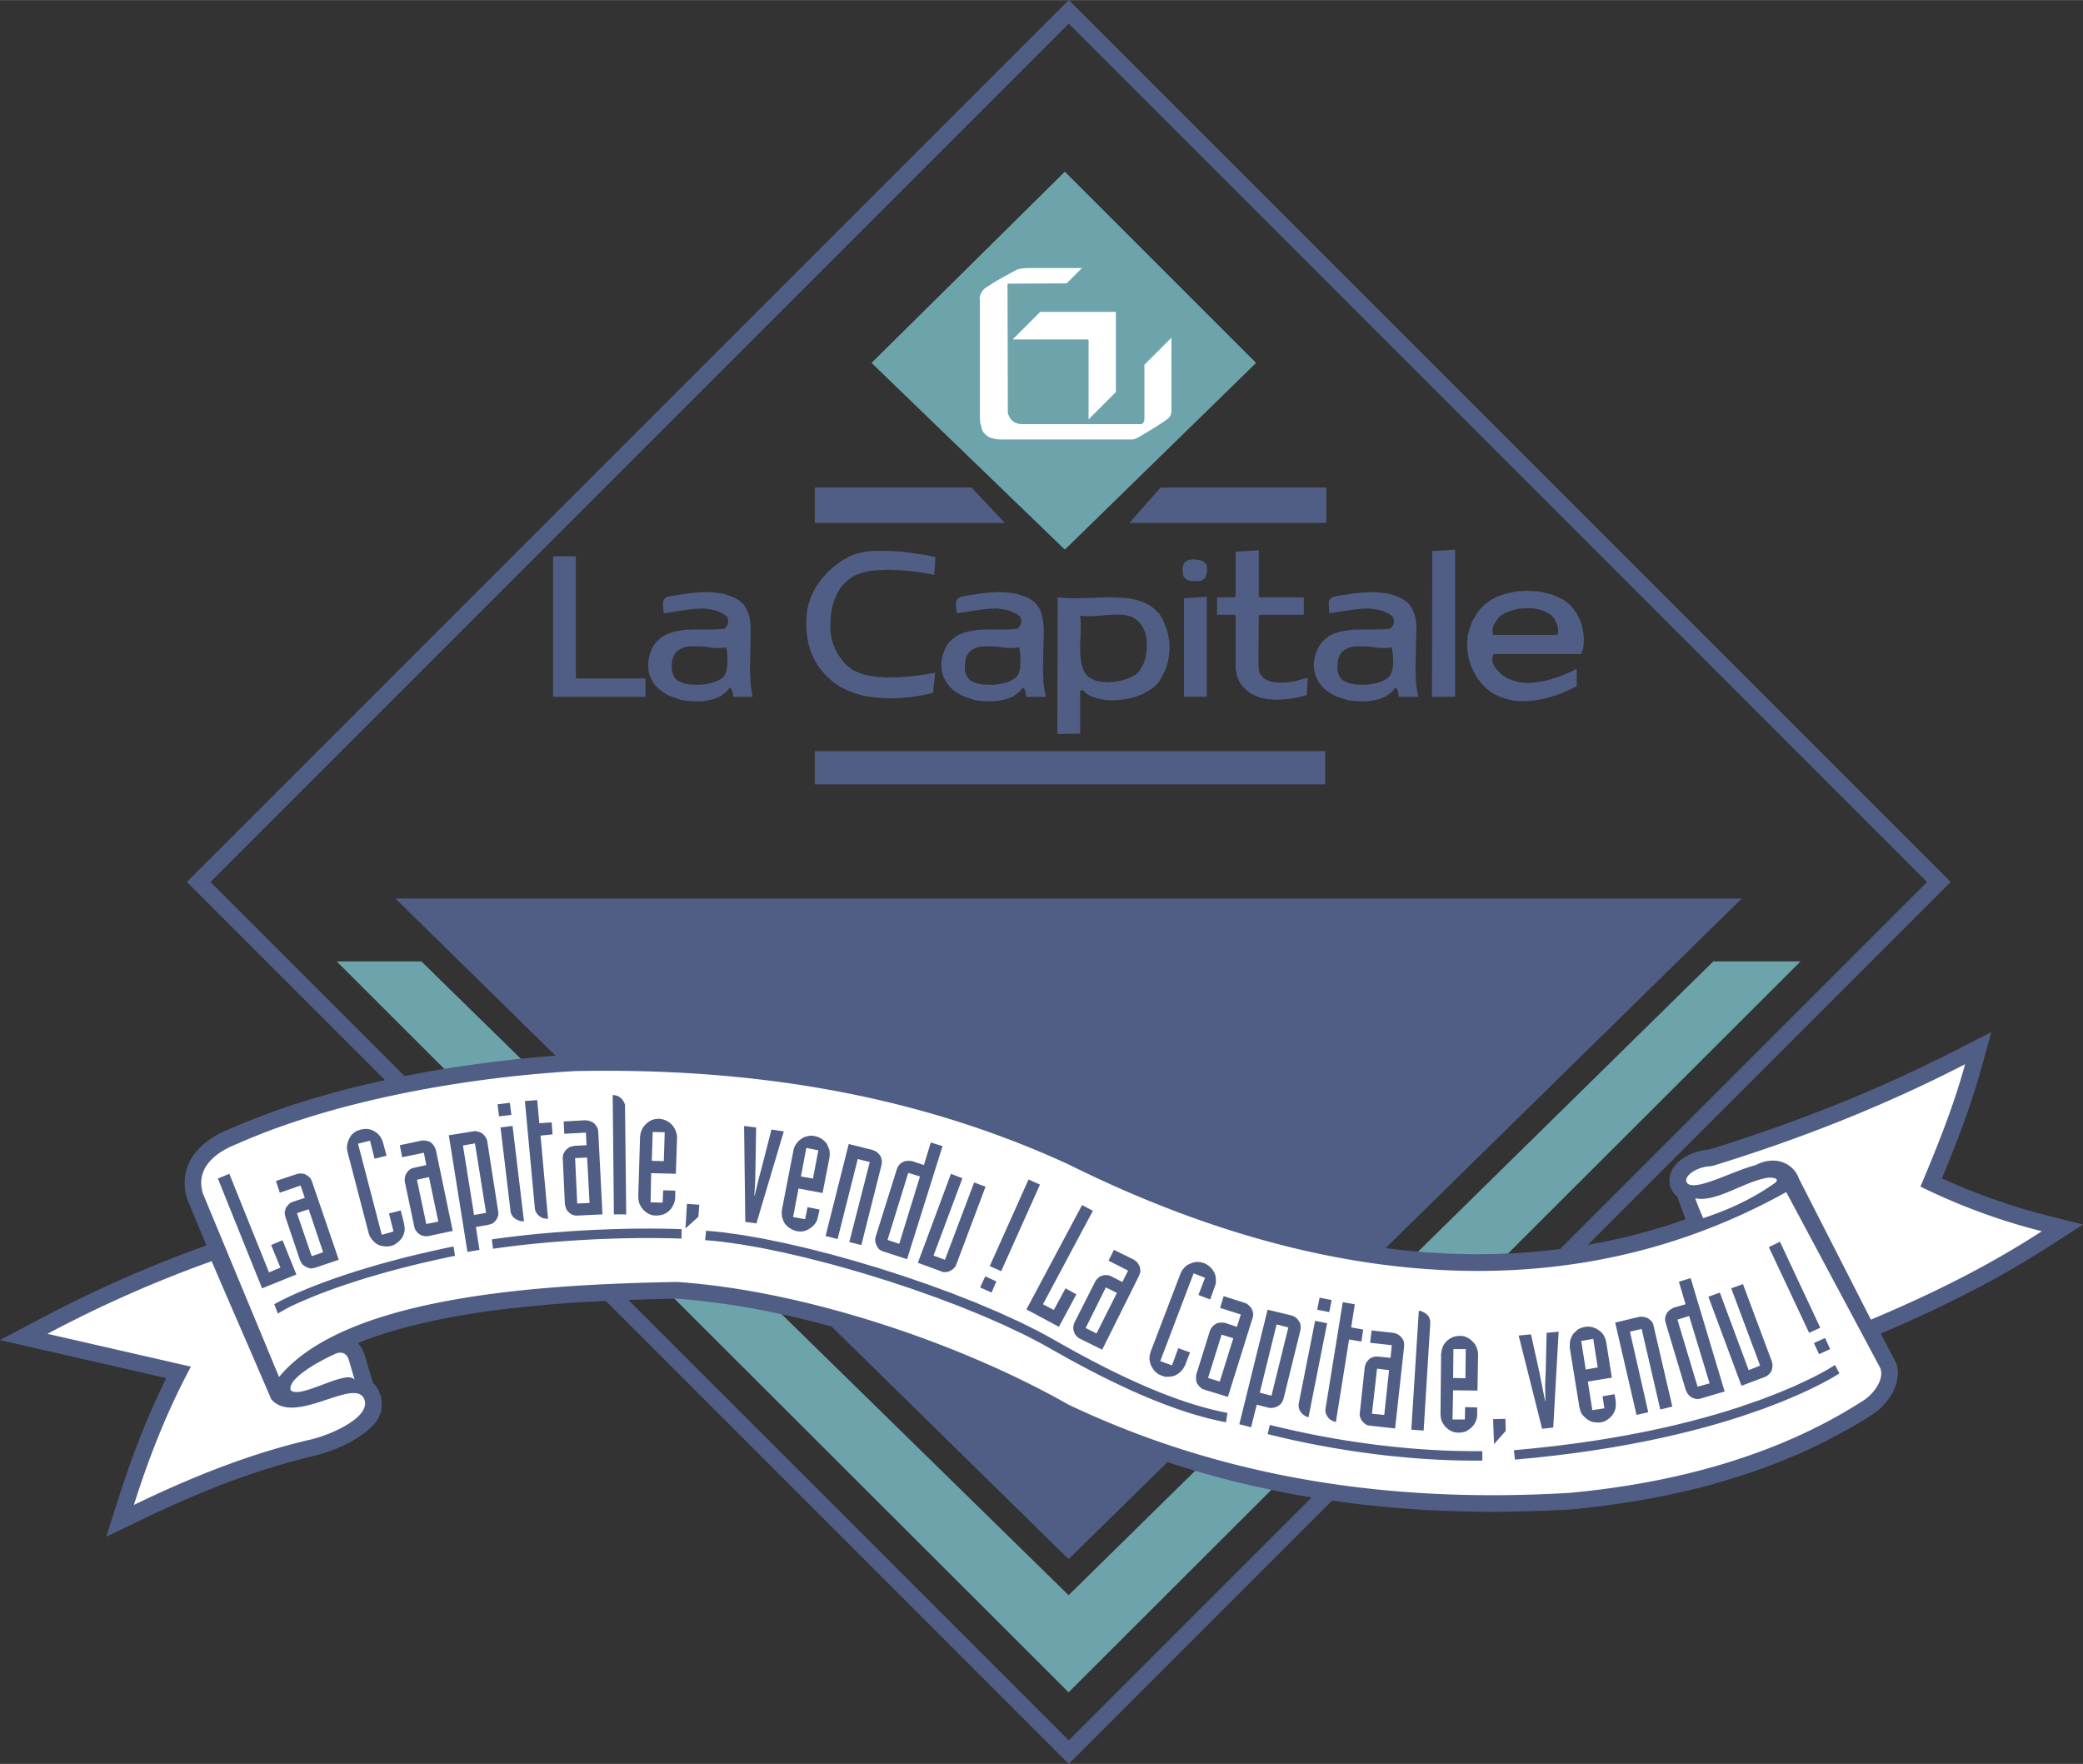<svg xmlns="http://www.w3.org/2000/svg" width="2500" height="2117" viewBox="0 0 680.451 576.149"><rect x="0" y="0" width="680.451" height="576.149" fill="#333333" stroke="none"/><path fill="#6da4ac" d="M349.08 552.755l-239.1-238.74h27.68l211.42 207.026 210.602-207.026h28.5L349.08 552.755z"/><path d="M349.141 0L61.054 288.076 349.14 576.149l288.086-288.073L349.141 0zM68.754 288.076L349.141 7.7l280.385 280.376L349.141 568.45 68.754 288.076z" fill="#505e86"/><path fill="#505e86" d="M349.08 509.254l-219.918-215.79H569l-219.92 215.79z"/><path d="M119.251 467.907c-4.702 3.596-10.338 5.957-16.039 7.473-9.711 2.268-19.135 5.207-28.485 8.68-9.117 3.451-18.015 7.33-26.817 11.524l-13.2 6.365c2.197-6.892 4.336-13.806 6.679-20.644 3.707-10.658 7.919-21.065 12.927-31.182C36.215 445.977 18.107 441.833 0 437.7c6.924-3.663 13.825-7.38 20.809-10.924a424.005 424.005 0 0 1 46.614-20l-6.249-15.052-.561-2.16c-.531-3.144-.358-5.75.702-8.764l.793-1.726c3.014-5.287 7.886-8.346 13.414-10.551 6.126-2.658 12.291-5.003 18.606-7.163a339.562 339.562 0 0 1 20.41-5.951c9.568-2.365 19.139-4.341 28.852-6.02a471.187 471.187 0 0 1 29.466-3.861c4.877-.443 9.75-.819 14.641-1.133a609.247 609.247 0 0 1 26.317.158c8.711.345 17.357.889 26.044 1.657 6.92.701 13.795 1.535 20.686 2.514a481.312 481.312 0 0 1 20.529 3.657 458.411 458.411 0 0 1 20.35 4.884 437.874 437.874 0 0 1 20.146 6.192 483.434 483.434 0 0 1 14.959 5.553 472.666 472.666 0 0 1 14.848 6.383l13.953 6.609 14.033 5.977 14.197 5.353 14.336 4.68 14.443 3.958 14.527 3.191 14.576 2.375 7.301.867 7.305.648 7.303.42 7.299.188 7.295-.052 7.283-.293 7.271-.545 7.254-.799 7.238-1.062 7.215-1.328 7.191-1.602 7.166-1.881 7.137-2.167 4.91-1.698-2.74-7.435c-1.211-.901-1.768-2.212-2.424-3.527l-.088-2.264.33-1.629.588-1.38c.734-1.138 1.393-1.938 2.389-2.864l1.812-1.279c2.381-1.309 4.971-2.231 7.715-2.36 16.49-5.09 32.678-10.901 48.615-17.539a501.228 501.228 0 0 0 30.16-13.938l13.549-6.92c-1.727 6.191-3.379 12.41-5.268 18.551-3.121 9.938-6.871 19.624-10.873 29.231a202.837 202.837 0 0 0 30.123 10.988c5.299 1.434 10.631 2.753 15.951 4.117-7.607 4.888-15.137 9.815-22.934 14.373-13.92 8.028-28.342 14.948-43.129 21.214l5.104 9.794.398 1.661.115 1.625-.412 2.984a21.731 21.731 0 0 1-1.6 3.769 24.136 24.136 0 0 1-4.002 4.847c-2.5 2.098-5.385 3.687-8.176 5.361a213.788 213.788 0 0 1-14.197 7.461 228.991 228.991 0 0 1-17.871 7.278 262.07 262.07 0 0 1-18.58 5.597 300.33 300.33 0 0 1-19.088 4.064 340.957 340.957 0 0 1-22.736 3.012c-8.924.482-17.803.754-26.738.789a511.463 511.463 0 0 1-21.199-.622 475.486 475.486 0 0 1-21.07-1.826 445.838 445.838 0 0 1-20.92-3.113 422.046 422.046 0 0 1-20.746-4.483 459.297 459.297 0 0 1-15.428-4.309 401.004 401.004 0 0 1-20.377-7.075 450.985 450.985 0 0 1-15.121-6.346l-5.146-2.384a359.728 359.728 0 0 0-14.246-7.528c-8.881-4.295-17.839-8.179-27.02-11.782a445.927 445.927 0 0 0-20.447-7.172 399.55 399.55 0 0 0-24.836-6.862 378.817 378.817 0 0 0-16.252-3.328c-7.638-1.266-15.202-2.237-22.92-2.819-11.173.226-22.31.626-33.462 1.316-9.313.66-18.54 1.546-27.794 2.757a334.746 334.746 0 0 0-18.081 3.136l-8.568 2.039c-5.415 1.511-10.896 3.094-16.062 5.33 1.15 1.231 1.813 2.461 2.3 4.061.905 3.013 1.776 6.029 2.68 9.035 1.415 1.107 2.144 2.981 2.629 4.646.934 5.98-1.917 8.646-5.265 11.423z" fill="#505e86"/><path d="M69.146 411.944a401.886 401.886 0 0 0-53.638 23.712l46.862 10.728c-8.073 15.056-13.87 30.111-18.632 45.167 19.385-9.402 38.769-17.019 58.154-21.454 7.264-1.846 19.184-7.416 17.137-12.985-2.902-7.693-22.87 8.895-30.433-.112-6.586-15.434-12.863-29.624-19.45-45.056zm279.926 46.861c-36.472-20.702-87.623-37.451-128.047-40.086-39.899.753-107.463 3.765-129.86 31.053l-24.843-59.847c-2.447-7.716 3.011-13.173 11.292-16.373 30.489-13.55 72.27-21.454 110.099-23.713 55.48-1.128 109.831 6.775 161.358 30.488 74.191 36.887 158.547 51.189 234.432 9.033l30.488 57.023c2.07 3.765-2.068 9.222-5.645 11.291-27.854 17.88-61.355 26.725-95.42 29.924-56.311 3.388-111.494-3.952-163.854-28.793zm-254.14-4.778c-1.035-3.827 9.643-9.592 14.197-11.642 2.507-1.287 4.086-.252 4.734 1.555.725 2.381 1.294 4.451 2.019 6.83-2.276-3.93-18.053 6.568-20.95 3.257zm455.91-68.135c-.387-2.337 4.09-4.945 8.295-4.987 28.406-8.684 56.086-19.549 82.801-33.31-3.803 13.855-9.092 26.966-14.592 39.972 12.396 6.093 25.562 11.036 39.654 14.593-18.611 12.068-37.225 21.03-55.834 28.868l-23.477-45.998c-1.586-4.653-7.297-8.037-14.275-4.442-7.615 1.903-21.035 9.477-22.572 5.304zm2.965 5.513c.855 2.621 1.709 4.387 2.566 6.482 7.877-2.611 15.619-6.032 22.822-11.074 2.475-1.53.898-2.25-1.486-2.16-7.697 1.036-16.881 8.148-23.902 6.752z" fill="#fff"/><path d="M89.59 425.979c5.976-3.253 12.341-5.757 18.728-8.074a337.123 337.123 0 0 1 7.15-2.41 396.374 396.374 0 0 1 8.347-2.509 453.442 453.442 0 0 1 9.584-2.542 522.397 522.397 0 0 1 10.861-2.513l3.874-.812.506 3.051a533.266 533.266 0 0 0-11.051 2.435 490.286 490.286 0 0 0-9.909 2.516 413.143 413.143 0 0 0-8.658 2.499 345.601 345.601 0 0 0-7.447 2.418 302.887 302.887 0 0 0-6.276 2.274 173.617 173.617 0 0 0-9.205 3.859c-2.048.964-3.373 1.712-5.323 2.864l-1.181-3.056zm72.573-21.378c4.77-.661 9.542-1.203 14.335-1.663a441.9 441.9 0 0 1 13.849-1.035 436.894 436.894 0 0 1 16.428-.589c2.045-.023 4.089-.034 6.134-.032 3.257.022 6.508.083 9.763.194l-.052 3.089c-4.592-.157-9.174-.21-13.768-.185-4.765.054-9.52.188-14.28.396-5.304.262-10.591.613-15.882 1.064-2.491.226-4.978.471-7.464.737-3.399.384-6.785.812-10.169 1.306l-.411-3.062 1.517-.22zm71.149-2.394l2.95.316 6.292.876 6.756 1.182 7.146 1.466 7.459 1.728 7.698 1.967 7.857 2.186 7.941 2.382 7.949 2.556 7.878 2.709 7.73 2.84 7.505 2.949 7.204 3.037 6.826 3.104 3.248 1.571 3.125 1.58 2.992 1.587c3.16 1.765 6.303 3.561 9.473 5.31a364.326 364.326 0 0 0 12.213 6.364 297.335 297.335 0 0 0 9.012 4.209 255.96 255.96 0 0 0 7.268 3.032 204.69 204.69 0 0 0 7.234 2.636c1.777.582 3.557 1.136 5.354 1.663l3.516.939c1.676.4 3.346.77 5.035 1.102l-.486 3.054a138.675 138.675 0 0 1-5.295-1.156 172.14 172.14 0 0 1-5.439-1.503 201.04 201.04 0 0 1-5.506-1.8 219.608 219.608 0 0 1-7.387-2.795 269.945 269.945 0 0 1-7.377-3.165 308.359 308.359 0 0 1-12.66-6.155 442.55 442.55 0 0 1-6.965-3.716c-3.166-1.747-6.309-3.541-9.465-5.305l-2.937-1.558-3.073-1.555-6.518-3.087-6.945-3.039-7.294-2.968-7.563-2.872-7.752-2.756-7.864-2.615-7.896-2.453a606.597 606.597 0 0 0-11.733-3.327l-7.632-1.95-7.388-1.712-7.063-1.448-6.659-1.166-6.174-.859-2.878-.308-2.684-.221.316-3.073 2.656.217zm183.528 63.71c3.67.877 7.348 1.693 11.045 2.453a369.84 369.84 0 0 0 11.158 2.026c3.713.585 7.424 1.114 11.152 1.586 3.67.436 7.338.814 11.02 1.135 3.588.283 7.17.509 10.766.673 3.465.129 6.92.197 10.387.2l1.848-.017.012 3.09a277.1 277.1 0 0 1-10.234-.107c-3.617-.134-7.221-.33-10.83-.586a353.359 353.359 0 0 1-11.102-1.055 370.075 370.075 0 0 1-11.252-1.513 370.993 370.993 0 0 1-11.285-1.96 416.46 416.46 0 0 1-6.736-1.385 367.975 367.975 0 0 1-8.699-2.04l.727-3.003 2.023.503zm97.371 5.603l6.078-.869 5.836-.933 5.594-.987 5.355-1.036 5.119-1.079 4.885-1.114 4.65-1.144 4.422-1.164 4.193-1.181 3.967-1.188 3.742-1.188 6.822-2.355 5.951-2.278 5.098-2.148a206.536 206.536 0 0 0 6.084-2.857c2.52-1.289 5.055-2.604 7.42-4.163l1.457 2.74c-4.346 2.771-9.023 4.991-13.713 7.106l-5.191 2.188-6.047 2.316-6.92 2.389-3.793 1.204-4.016 1.203-4.242 1.193-4.471 1.178-4.703 1.155-4.934 1.126-5.168 1.09-5.406 1.046-5.645.997-5.885.939-6.129.877-6.375.806-6.619.729-6.742.633-.334-3.071 6.762-.636 6.572-.723 6.326-.801zM71.176 384.953l3.733-1.571L87.875 415.6l3.733-1.571-3.045-7.367 3.733-1.571 4.518 11.197-11.197 4.519-14.441-35.854zm39.487 26.521l-7.563 2.555-.786.195-.786.099-.785-.196-.688-.295-.688-.393-.589-.491-.393-.589-.393-.786-4.715-13.948-.196-.884-.098-.786.197-.688.196-.785.491-.59.491-.589.589-.491.786-.295 3.831-1.276-1.375-4.028-6.777 2.357-1.277-3.83 6.777-2.26.786-.196h.786l.786.099.688.295.589.393.589.491.491.687.294.688 8.742 25.537zm-8.84-1.178l3.732-1.277-4.715-14.046-3.831 1.276 4.814 14.047zm11.689-34.085l-.197-1.179.099-1.179.294-1.08.491-1.081.589-.981.884-.786.982-.59 1.179-.393 1.179-.196h1.179l1.179.294.982.492.982.688.786.884.589.981.393 1.081 1.179 4.322-3.929.981-1.474-5.893-3.929.982 7.76 29.762 3.831-1.08-1.473-5.895 3.831-.981 1.081 4.224.196 1.276v1.18l-.294 1.08-.492 1.08-.687.885-.885.785-.982.688-1.081.394-1.277.196-1.179-.099-1.08-.196-1.081-.491-.884-.688-.786-.885-.687-.981-.394-1.179-6.874-26.422zm34.378 25.834l-7.858 1.669-.786.099-.786-.099-.786-.196-.687-.393-.59-.491-.491-.589-.393-.688-.196-.785-3.045-14.439-.098-.785.098-.786.197-.786.393-.688.394-.589.589-.491.688-.394.786-.196 3.929-.885-.786-4.026-7.072 1.474-.786-3.93 6.974-1.473.786-.099.786.099.786.196.688.295.59.491.491.589.393.688.294.786 5.498 26.422zm-8.643-2.26l3.929-.786-3.045-14.537-3.929.885 3.045 14.438zm7.367-28.976l7.956-1.276.786-.099.785.196.786.196.589.394.589.491.491.688.393.687.196.787 3.536 22.689.099.785-.099.787-.294.688-.393.688-.492.589-.589.491-.786.295-.786.195-3.929.688 1.179 7.465-3.929.688-6.088-38.112zm8.25 26.03l3.929-.688-3.635-22.689-3.929.688 3.635 22.689zm16.306 2.062h-.786l-.786-.196-.688-.295-.688-.394-.589-.49-.394-.59-.393-.786-.099-.785-3.241-27.11 3.929-.491 3.735 31.137zm-4.126-34.771l-4.027.491-.491-3.93 4.027-.491.491 3.93zm13.457 6.385l-3.929.393 2.456 27.208-.785-.099-.787-.098-.688-.295-.687-.49-.491-.491-.492-.688-.294-.688-.098-.785-3.242-34.871 4.027-.294.688 7.563 4.027-.295.295 3.93zm16.306 26.128l-8.054.393h-.786l-.786-.196-.688-.295-.589-.491-.589-.589-.393-.688-.197-.688-.196-.785-.688-14.833v-.785l.197-.786.393-.688.393-.589.589-.492.688-.49.688-.196.885-.196 3.928-.197-.196-4.125-7.073.394-.196-4.028 7.071-.393.884.099.688.196.688.294.688.491.491.59.393.589.294.786.099.786 1.374 26.912zm-8.251-3.537l4.027-.196-.786-14.833-3.929.197.688 14.832zm11.59-35.46l.786.099.786.195.688.394.589.491.491.59.393.688.295.688v.785l.393 35.067h-4.027l-.394-38.997zm8.939 13.654l.196-1.277.393-1.08.589-.982.786-.884.884-.688.982-.589 1.179-.295 1.179-.099 1.277.196 1.081.394.982.589.884.785.688.885.491.982.393 1.178.098 1.18-.393 11.787-8.054-.197-.196 9.528 3.929.099.196-4.027 3.929.098v2.358l-.196 1.178-.393 1.081-.589 1.08-.786.885-.884.687-.982.492-1.178.294-1.179.099-1.276-.099-1.081-.393-.982-.59-.884-.785-.687-.885-.59-1.08-.294-1.08-.098-1.277.586-19.548zm3.831 7.858l3.93.098.294-9.43-3.929-.098-.295 9.43zm15.225 18.27l-4.125 3.732h-.098l.491-7.956 4.028.295-.296 3.929zm14.93-29.664l3.929.491-.196 12.277-.098 5.011-.295 5.009h.098l1.179-4.911 1.277-4.812 3.045-11.886 4.027.59-8.938 30.057-3.634-.491-.394-31.335zm16.109 8.054l.295-1.179.589-.982.786-.982.884-.688.982-.589 1.08-.295 1.179-.196 1.277.196 1.081.295 1.081.589.883.688.787.885.49 1.08.394 1.08.098 1.179-.098 1.179-2.26 11.591-7.858-1.474-1.768 9.332 3.929.688.786-3.93 3.929.786-.491 2.259-.294 1.18-.59 1.08-.786.884-.884.688-.981.589-1.081.394-1.179.099-1.179-.099-1.179-.394-1.081-.589-.884-.688-.785-.884-.491-.982-.393-1.179-.098-1.179.098-1.179 3.732-19.253zm2.455 8.448l3.929.688 1.768-9.233-3.929-.785-1.768 9.33zm15.618-10.609l7.858 1.965.688.295.687.393.59.589.49.59.295.688.196.786v.785l-.098.785-6.582 26.129-3.929-.982 6.679-26.128-3.928-.982-6.582 26.128-3.929-.982 7.565-30.059zm19.056 37.62l-7.563-2.455-.786-.295-.688-.393-.491-.59-.393-.688-.294-.688-.197-.786v-.785l.197-.786 6.875-21.904.295-.688.393-.688.59-.589.688-.393.687-.295.688-.098h.884l.786.098 3.831 1.276 2.259-7.366 3.831 1.179-11.592 36.934zm-6.385-6.286l3.831 1.277 6.777-22.003-3.831-1.179-6.777 21.905zm20.726-21.609l3.732 1.473-9.43 25.244 3.733 1.375 9.527-25.243 3.733 1.375-9.528 25.342-.295.688-.491.589-.59.492-.687.393-.688.295-.786.098h-.786l-.786-.294-7.465-2.751 10.807-29.076zm25.343 1.865l3.732 1.67-12.671 28.29-3.733-1.67 12.672-28.29zm-14.145 31.629l3.634 1.67-1.571 3.635-3.732-1.67 1.669-3.635zm31.629-23.279l3.535 1.867-16.305 30.547 3.536 1.867 3.832-7.072 3.535 1.965-5.697 10.607-10.608-5.696 18.172-34.085zm6.58 47.247l-7.17-3.536-.688-.394-.59-.589-.49-.59-.295-.785-.197-.688v-.786l.1-.786.293-.785 6.68-13.162.395-.688.588-.59.59-.491.688-.294.785-.197h.787l.785.099.688.294 3.635 1.867 1.865-3.732-6.385-3.242 1.77-3.536 6.385 3.144.686.491.59.491.393.688.395.688.098.688.1.786-.197.785-.295.786-11.989 24.064zm-5.403-7.073l3.537 1.769 6.678-13.261-3.633-1.768-6.582 13.26zm30.942-17.68l.492-1.08.785-.982.883-.786.982-.491 1.082-.393 1.178-.197 1.18.099 1.178.295 1.08.589.885.688.785.885.59.982.393 1.08.1 1.178v1.18l-.395 1.179-1.473 4.126-3.832-1.474 2.162-5.599-3.732-1.475-10.904 28.683 3.832 1.375 2.062-5.599 3.83 1.375-1.57 4.125-.59 1.08-.688.885-.885.785-.98.59-1.18.394-1.08.098h-1.18l-1.178-.393-1.082-.491-.98-.786-.689-.884-.588-.982-.393-1.08-.197-1.18.098-1.178.295-1.179 9.724-25.442zm15.519 40.174l-7.662-2.357-.785-.294-.59-.491-.59-.59-.393-.589-.295-.688-.098-.785v-.786l.098-.786 4.42-14.144.297-.688.49-.688.59-.589.59-.394.686-.295.787-.098h.785l.785.098 3.832 1.277 1.275-4.027-6.777-2.16 1.18-3.831 6.777 2.161.785.295.59.49.59.59.393.59.295.688.195.785v.786l-.195.786-8.055 25.734zm-6.482-6.188l3.83 1.178 4.42-14.145-3.83-1.178-4.42 14.145zm19.449-22.298l7.758 1.866.787.295.688.393.59.59.393.59.393.688.195.785v.785l-.098.786-5.5 22.298-.295.785-.393.688-.492.492-.688.49-.686.295-.689.196-.785.099-.885-.099-3.83-.981-1.865 7.366-3.832-.981 9.234-37.426zm-2.555 27.111l3.83.982 5.502-22.297-3.832-.982-5.5 22.297zm15.912 8.054l-.785-.295-.688-.393-.59-.491-.492-.59-.393-.687-.195-.688-.1-.785.1-.786 5.303-26.815 3.93.786-6.09 30.744zm6.778-34.379l-3.928-.786.785-3.929 3.93.786-.787 3.929zm10.512 9.626l-4.029-.688-4.32 27.012-.787-.295-.688-.294-.688-.491-.49-.59-.393-.688-.295-.688-.1-.785.1-.786 5.598-34.576 3.93.688-1.178 7.564 3.928.688-.588 3.929zm11 28.388l-7.957-.885-.785-.098-.785-.295-.59-.492-.59-.589-.393-.589-.295-.688-.195-.786.098-.884 1.572-14.636.195-.786.295-.785.49-.59.492-.59.688-.393.688-.294.787-.099h.785l4.027.393.393-4.125-7.072-.786.49-4.027 7.072.786.787.196.688.295.688.491.49.491.492.688.295.688.098.786v.884l-2.948 26.719zm-7.563-4.813l4.025.393 1.572-14.636-3.928-.49-1.669 14.733zm15.322-33.692l.787.196.688.295.686.393.59.491.492.59.295.687.195.787v.785l-2.16 34.969-4.027-.295 2.454-38.898zm7.27 14.144l.195-1.178.295-1.081.59-1.08.785-.884.885-.688 1.08-.589 1.08-.295 1.18-.099 1.277.099 1.08.393.982.589.883.786.785.884.492.982.393 1.179.098 1.179-.195 11.787-7.957-.098-.195 9.527h4.027l.098-4.027 3.93.098v2.358l-.1 1.179-.393 1.08-.59 1.08-.785.885-.885.688-.982.589-1.178.295-1.178.099-1.18-.099-1.178-.393-.982-.59-.885-.786-.688-.883-.59-.983-.295-1.178-.098-1.179.199-19.646zm3.928 7.859l4.027.098.098-9.527h-4.025l-.1 9.429zm17.189 17.287l-3.732 4.224h-.098l-.295-8.055 4.027-.098.098 3.929zm4.225-31.137l4.027-.393 2.652 11.983.982 4.911.98 4.911h.1l-.1-5.009.197-5.01.295-12.278 3.928-.393-1.768 31.334-3.633.393-7.66-30.449zm16.699 4.027v-1.179l.098-1.179.393-1.08.59-1.081.785-.785.885-.786 1.08-.491 1.178-.295 1.18-.098 1.178.196 1.082.393.98.59.885.688.785.982.492 1.08.295 1.081 1.865 11.688-7.857 1.276 1.473 9.332 3.93-.59-.59-3.929 3.93-.688.393 2.357v1.179l-.098 1.179-.395 1.08-.588.982-.785.885-.885.688-1.08.589-1.18.295h-1.178l-1.18-.099-1.08-.393-.982-.59-.883-.785-.787-.884-.492-1.081-.293-1.179-3.144-19.348zm5.205 7.072l3.928-.688-1.473-9.331-3.93.688 1.475 9.331zm9.625-15.323l7.76-1.866.787-.098.785.098.785.196.688.295.59.491.59.589.393.688.197.786 6.09 26.227-3.93.981-6.09-26.323-3.83.884 5.99 26.324-3.83.884-6.975-30.156zm35.756 22.494l-7.662 2.259-.785.196h-.787l-.785-.196-.688-.295-.59-.393-.59-.589-.393-.59-.393-.785-6.582-22.004-.195-.785v-.785l.195-.786.295-.688.393-.589.59-.589.688-.393.688-.394 3.83-1.081-2.16-7.366 3.832-1.179 11.099 37.032zm-8.842-1.572l3.93-1.08-6.68-22.002-3.83 1.178 6.58 21.904zm3.537-29.369l3.732-1.375 9.43 25.342 3.732-1.473-9.43-25.244 3.83-1.375 9.43 25.244.197.785v.786l-.098.786-.197.688-.393.688-.59.589-.59.491-.688.295-7.562 2.849-10.803-29.076zm19.744-16.207l3.633-1.769 13.162 28.093-3.633 1.67-13.162-27.994zm14.733 31.334l3.635-1.67 1.67 3.635-3.635 1.67-1.67-3.635z" fill="#505e86"/><path fill="#6da4ac" d="M347.855 179.508l62.465-60.993-62.465-62.466-63.15 62.466 63.15 60.993z"/><path fill="#fff" d="M353.445 87.527l-5.002 5.001-19.121.098-.196.098.098 41.284v.883l.294.784.392.784.49.687.687.588.784.392.981.295.981.098h38.931l.39-.098.198-.196.392-.589.098-.784v-17.749l8.824-8.826v24.32l-.195.784-.393.784-.588.589-1.078.784-3.139 2.06-5.392 3.235-1.08.491-.783.196h-43.246l-1.471-.098-1.862-.49-.883-.491-.785-.686-.687-.784-.392-.981-.489-1.961-.099-1.667v-38.44l-.098-.393.098-.882.49-1.177.49-.686.589-.589 2.354-1.569 2.843-1.667 5.001-2.746.687-.294.882-.196 1.766-.196H353.445z"/><path fill="#fff" d="M364.525 128.026l-8.923 8.924v-25.888l-.196-.197h-24.417v-.196l8.826-8.825h24.613l.097.196v25.986z"/><path d="M305.591 181.96l-.392 5.785-3.138-.588-3.333-.49-4.021-.392-4.511-.196-4.413.196-2.059.293-2.06.491-1.765.588-1.568.784-1.962 1.569-1.667 1.766-1.177 1.961-.98 2.255-.687 2.353-.392 2.354-.197 2.451v2.55l.197 1.667.294 1.667.49 1.57.687 1.569.785 1.471.98 1.471 1.079 1.373 1.373 1.275 1.471 1.079 1.864.883 2.059.687 2.158.392 2.353.293 2.354.197 4.707-.098 4.315-.392 3.627-.49 3.433-.588-.687 6.569-3.433.785-3.825.588-4.707.393h-2.55l-2.648-.099-2.746-.294-2.745-.393-2.746-.784-2.55-.981-2.549-1.274-2.255-1.569-2.451-2.255-1.962-2.354-1.569-2.55-1.274-2.746-.785-2.844-.491-3.04-.196-3.04.196-3.236.196-1.471.294-1.471.98-2.942 1.373-2.746 1.765-2.55 2.059-2.353 2.354-2.158 2.451-1.765 2.648-1.471 1.667-.687 1.961-.49 2.158-.393 2.256-.196h4.608l4.511.294 4.217.588 3.432.49 3.139.689zm105.513 33.733l.1-14.611.293-.294h14.416V195.1h-14.416l-.293-.393v-15.003l-7.551.49v14.513l-.393.393h-5.688v5.688h5.883l.197.294v17.259l.393 2.255.393 1.079.588 1.275.883 1.176 1.275 1.275.98.785.979.588 2.256.98 2.551.588 2.646.196 2.648-.099 2.746-.293 2.549-.491 2.354-.687.295-5.589-2.354.588-2.061.588-2.156.294-2.746.098-1.275-.098-1.273-.196-1.178-.392-1.078-.588-.883-.882-.785-1.079-.195-1.177-.1-1.373v-1.469zm-230.443-34.027v45.893h30.203v-5.982h-22.75v-39.911h-7.453zm207.693 1.177l-.588.294-.49.294-.393.393-.293.49-.295 1.274.098 1.667.197.98.588.687.688.49.881.295.98.098h.98l1.57-.098.588-.295.49-.392.393-.49.293-.687.295-1.471-.098-1.569-.295-.687-.588-.49-.686-.49-.883-.196-1.766-.294-1.666.197zm100.808 11.963l-2.158 1.177-1.961 1.47-1.668 1.668-1.371 1.961-1.178 2.059-.785 2.256-.588 2.255-.195 2.353.098 2.549.393 2.354.686 2.353.98 2.158 1.178 2.059 1.471 1.864 1.668 1.667 1.959 1.471 2.258 1.079 2.352.785 2.256.49 2.354.196 2.354-.098 2.256-.196 2.158-.392 2.156-.491 3.627-1.177 2.943-1.275 2.646-1.275v-5.687l-2.844 1.373-3.137 1.274-3.824 1.177-2.158.392-2.156.294-2.158.098-2.158-.196-2.059-.49-2.059-.785-1.863-1.176-1.668-1.667-.783-1.079-.492-.98-.195-.883v-.784l.195-.98.197-.393h28.633l.492-1.373.293-1.471.1-1.961-.197-2.354-.588-2.647-.49-1.373-.688-1.373-.881-1.471-1.08-1.373-.883-.98-1.176-.883-1.275-.785-1.373-.686-1.471-.588-1.568-.49-3.334-.687-3.434-.197-3.529.197-3.236.687-3.042.98zm17.453 5.982l1.178 1.373.785 1.667.295.882.098.883v.882l-.197.882H487.69l-.096-.98v-.785l.096-.785.295-.784.883-1.373 1.08-1.373 1.764-1.079 1.961-.785 2.256-.588 2.256-.196h2.256l2.256.393 2.059.686 1.859 1.08zm-135.322 1.667l.979.882.785 1.079.588 1.176.49 1.177.295 1.274.195 1.373v2.648l-.391 2.647-.785 2.354-1.178 1.961-.686.785-.685.589-1.863.98-2.256.784-2.551.49-2.646.196-2.549-.294-1.178-.294-1.078-.49-.98-.49-.785-.784-.686-.785-.492-1.079-.588-2.059-.293-2.059-.1-2.157v-2.256l.197-4.511v-2.255l-.197-2.255 2.453.196 2.549-.098 5.002-.392 2.451-.099 2.256.197 1.961.49.98.49.786.589zm-25.791-7.354l-.098 44.618 7.451-.098v-14.023l.785-.294.785.785.686.588.98.588 1.373.491 1.668.49 2.059.392 2.451.098 2.648-.196 2.451-.392 2.256-.588 2.059-.784 1.863-.981 1.471-.98 1.275-1.08.98-1.078 1.176-2.059.982-2.157.686-2.157.393-2.255.195-2.256-.098-2.255-.393-2.255L381 205.2l-.98-2.549-1.275-2.157-1.666-1.667-1.766-1.275-2.059-.98-2.256-.687-2.354-.49-2.451-.196-2.551-.098h-2.646l-5.395.196-5.195.098-2.551-.098-2.353-.196zm129.832 32.458v-48.051l-7.451.491-.098 47.56h7.549zm-81.096 0v-32.654l-7.453.49v32.164h7.453zm-156.995-16.181l.392 2.648v2.746l-.196 1.373-.196 1.177-.491 1.079-.49.784-.98.687-1.374.686-1.569.491-1.667.392-1.863.196h-1.766l-1.863-.098-1.569-.294-1.569-.589-.687-.392-.687-.588-.49-.687-.393-.98-.294-1.177-.098-1.373.196-1.863.49-1.373.687-1.177.98-.785 1.079-.588 1.275-.393 1.275-.196h1.471l2.941.098 2.942.393 2.55.099 1.078-.099.886-.197zm-18.24-16.67l-1.177.294-.686.49-.393.686-.196.883.099 1.667.196 1.568 5.001-.784 2.745-.392 2.746-.294 2.648-.098 2.647.393 1.275.294 1.177.49 1.177.588 1.176.785.294.588.098.588v1.176l-.491.981-.392.49-.491.294-3.039.196h-6.375l-3.236.098-3.04.491-1.373.392-1.373.49-1.373.687-1.177.883-1.079 1.079-.98 1.274-.588 1.177-.491 1.275-.294 1.373-.294 1.373v1.471l.098 1.373.294 1.373.588 1.176.687 1.373.98 1.275 1.177 1.078 1.275.883 1.373.882 1.471.588 2.942.981 2.157.294 2.157.098h2.256l2.157-.294 2.06-.49 1.863-.785 1.667-1.274.785-.785.687-.882.393.393.195.392.393 1.079.099 1.177h6.374l-.393-2.158-.294-2.255-.196-4.511.196-8.923v-5.393l-.196-1.863-.392-1.766-.687-1.667-.98-1.57-.687-.687-.687-.588-1.275-.784-1.275-.588-2.647-.883-2.844-.392-2.942-.197-3.04.197-2.942.294-5.588.883zm217.499 0l-1.176.294-.688.49-.49.686-.098.883.098 1.667.1 1.568 5.098-.784 2.648-.392 2.746-.294 2.746-.098 2.549.393 1.275.294 1.273.49 1.178.588 1.078.785.295.588.195.588v1.176l-.49.981-.49.49-.49.294-2.941.196h-6.472l-3.139.098-3.039.491-1.471.392-1.373.49-1.275.687-1.176.883-1.08 1.079-.979 1.274-.59 1.177-.49 1.275-.393 1.373-.195 1.373-.098 1.471.195 1.373.295 1.373.49 1.176.785 1.373.979 1.275 1.08 1.078 1.373.883 1.373.882 1.373.588 3.039.981 2.059.294 2.256.098h2.158l2.156-.294 2.061-.49 1.861-.785 1.766-1.274.688-.785.686-.882.393.393.295.392.293 1.079.098 1.177h6.473l-.49-2.158-.293-2.255-.197-4.511.197-8.923.098-3.53v-1.863l-.197-1.863-.393-1.766-.686-1.667-.98-1.57-.688-.687-.783-.588-1.178-.784-1.273-.588-2.746-.883-2.844-.392-2.943-.197-2.939.197-2.943.294-5.688.882h.095v.001zm18.143 16.67l.393 2.648.098 2.746-.195 1.373-.295 1.177-.393 1.079-.588.784-.982.687-1.273.686-1.57.491-1.764.392-1.766.196h-1.863l-1.766-.098-1.666-.294-1.471-.589-.785-.392-.588-.588-.588-.687-.393-.98-.295-1.177v-1.373l.197-1.863.391-1.373.785-1.177.883-.785 1.078-.588 1.275-.393 1.373-.196h1.471l2.941.098 2.941.393 2.451.099 1.08-.099.884-.197zm-121.695 0l.392 2.648v2.746l-.098 1.373-.294 1.177-.393 1.079-.588.784-.98.687-1.275.686-1.569.491-1.765.392-1.766.196h-1.863l-1.766-.098-1.667-.294-1.569-.589-.686-.392-.589-.588-.588-.687-.392-.98-.293-1.177v-1.373l.196-1.863.392-1.373.785-1.177.883-.785 1.079-.588 1.275-.393 1.373-.196h1.373l3.04.098 2.844.393 2.55.099 1.079-.099.88-.197zm-18.24-16.67l-1.078.294-.784.49-.393.686-.196.883.098 1.667.196 1.568 5.1-.784 2.647-.392 2.746-.294 2.746-.098 2.55.393 1.275.294 1.274.49 1.177.588 1.079.785.293.588.196.588-.098 1.176-.49.981-.392.49-.491.294-3.04.196H322.751l-3.138.098-3.04.491-1.471.392-1.373.49-1.274.687-1.177.883-1.177 1.079-.882 1.274-.588 1.177-.491 1.275-.392 1.373-.196 1.373-.098 1.471.196 1.373.294 1.373.491 1.176.784 1.373.98 1.275 1.079 1.078 1.274.883 1.471.882 1.373.588 2.941.981 2.158.294 2.255.098h2.157l2.157-.294 2.06-.49 1.863-.785 1.667-1.274.784-.785.687-.882.392.393.294.392.294 1.079.098 1.177h6.472l-.49-2.158-.294-2.255-.196-4.511.196-8.923.098-3.53-.098-1.863-.196-1.863-.392-1.766-.588-1.667-1.079-1.57-.588-.687-.785-.588-1.177-.784-1.275-.588-2.745-.883-2.844-.392-2.942-.197-2.942.197-3.04.294-5.588.883zM266.17 159.21h51.189l10.885 11.571H266.17V159.21zM368.939 170.781l10.198-11.571h54.129v11.571h-64.327zM266.17 245.308h166.705v10.884H266.17v-10.884z" fill="#505e86"/></svg>